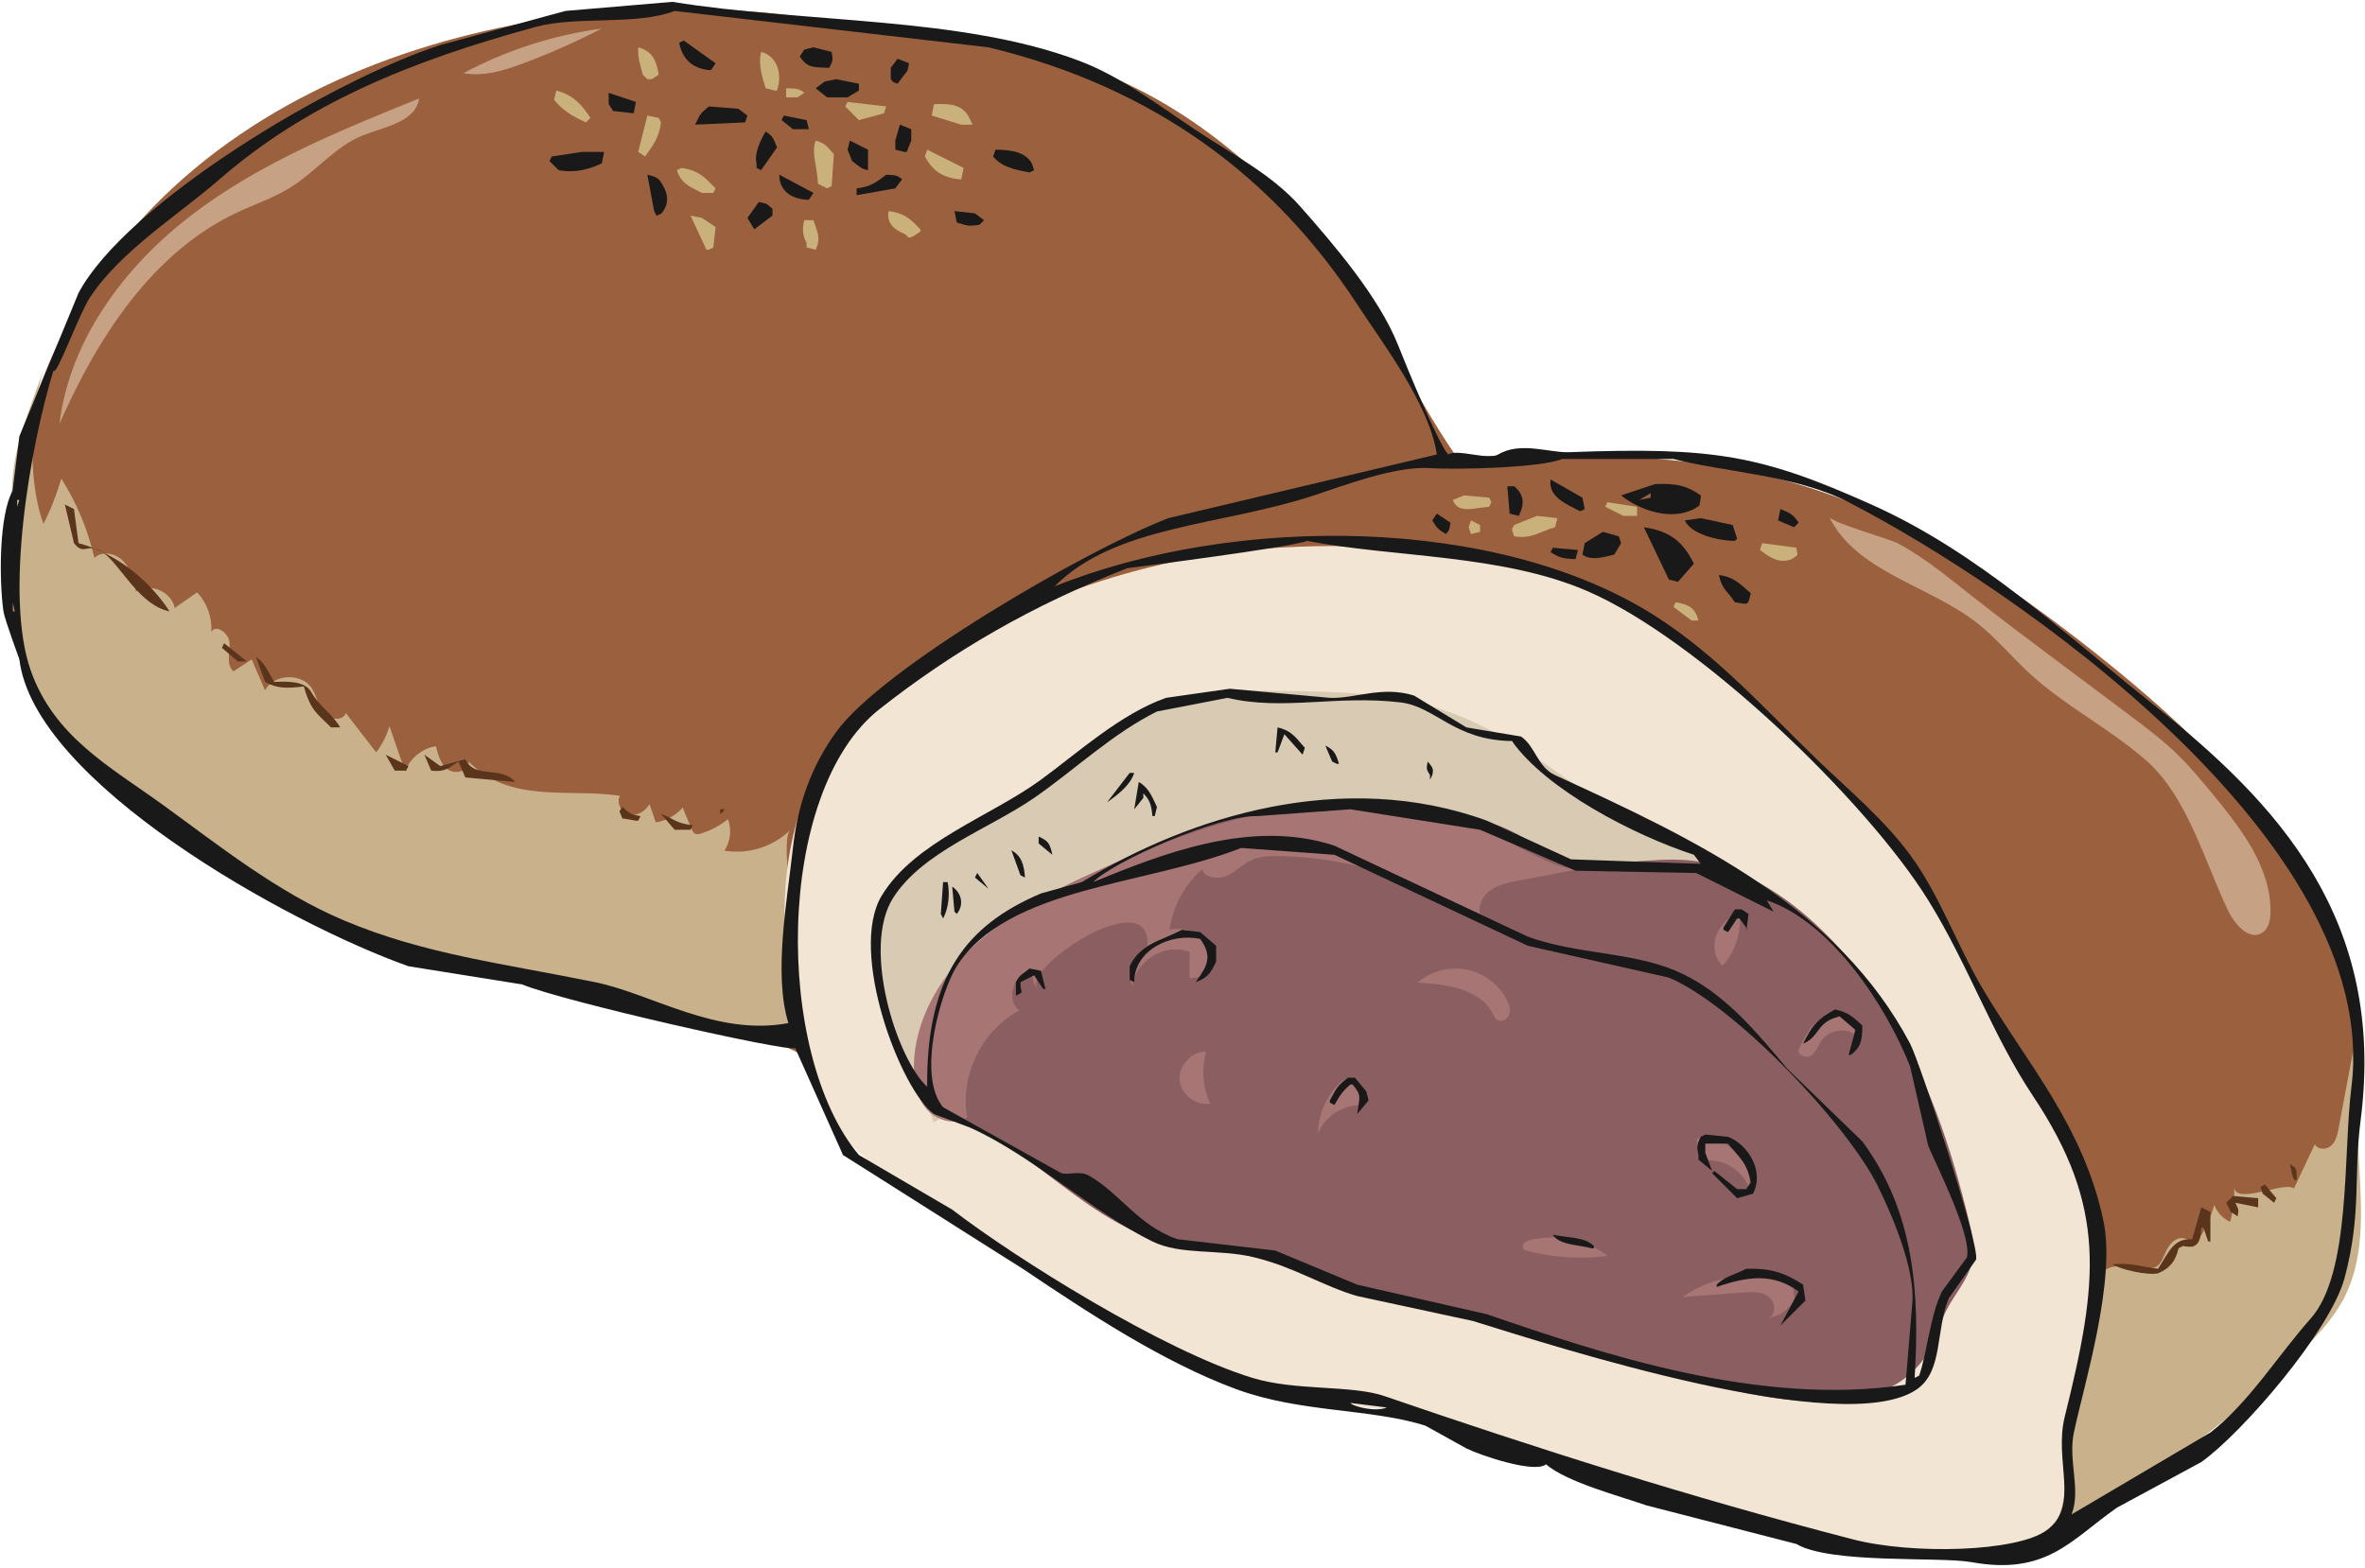 <?xml version="1.0" encoding="UTF-8"?>
<!DOCTYPE svg PUBLIC "-//W3C//DTD SVG 1.1//EN" "http://www.w3.org/Graphics/SVG/1.1/DTD/svg11.dtd">
<svg version="1.1" xmlns="http://www.w3.org/2000/svg" xmlns:xlink="http://www.w3.org/1999/xlink" x="0" y="0" width="837" height="555" viewBox="0, 0, 837, 555">
  <g id="Layer_1">
    <path d="M823.056,325.539 C806.183,287.359 774.8,257.597 742.123,231.623 C710.231,206.273 675.635,183.125 636.593,171.486 C597.619,159.867 556.328,160.298 515.569,161.819 C497.496,135.91 486.015,106.011 464.683,81.518 C438.269,51.191 403.531,24.931 362.929,18.466 C338.931,14.645 314.934,10.824 290.936,7.003 C189.567,-9.138 62.207,24.747 17.819,127.535 C2.859,162.177 -2.439,201.025 8.071,237.686 C17.138,269.319 57.212,291.552 84.236,307.67 C98.467,316.158 113.16,323.991 128.704,329.732 C175.411,346.984 228.442,344.926 272.664,367.807 C299.629,381.758 323.065,390.636 352.891,396.519 C367.905,399.481 383.16,400.765 398.265,402.597 L397.173,405.072 C413.669,408.123 430.2,410.954 446.788,413.324 C469.307,421.209 490.653,432.399 512.048,442.812 C553.269,462.873 596.22,480.496 641.472,487.838 C686.724,495.181 734.748,491.644 775.711,471.06 C789.384,464.19 802.279,455.374 812.229,443.749 C839.373,412.037 839.928,363.72 823.056,325.539" fill="#9B603D"/>
    <path d="M793.316,422.668 C791.77,422.451 790.766,421.727 790.705,420.15 C790.866,424.324 790.386,428.522 789.289,432.553 C786.714,431.408 784.635,429.192 783.656,426.55 C782.166,432.025 779.558,437.193 776.037,441.642 C776.209,439.179 772.943,437.646 770.651,438.565 C768.359,439.484 767.018,441.846 766.059,444.121 C765.276,445.977 764.383,448.125 762.456,448.708 C754.554,451.095 749.385,444.739 742.66,451.491 C736.737,457.439 734.851,473.324 732.789,481.2 C729.86,492.385 727.55,503.733 725.873,515.173 C725.372,518.593 724.875,543.764 722.964,544.75 C756.475,527.473 787.356,505.106 814.221,478.652 C820.172,472.793 826.012,466.616 829.783,459.165 C836.553,445.793 835.903,430.029 835.096,415.062 C834.325,400.747 833.553,386.432 832.781,372.117 C831.083,381.183 829.384,390.249 827.686,399.315 C827.266,401.558 826.762,403.959 825.101,405.523 C823.44,407.087 820.217,407.134 819.255,405.066 C816.788,410.286 814.322,415.507 811.855,420.728 C809.288,418.647 798.386,423.381 793.316,422.668" fill="#C9B28B"/>
    <path d="M11.624,165.057 C12.016,172.494 13.223,179.615 15.39,185.483 C17.99,180.335 20.101,174.94 21.684,169.394 C27.135,178.016 31.115,187.566 33.4,197.508 C36.178,194.814 41.108,195.909 43.736,198.75 C46.365,201.59 47.289,205.564 48.115,209.344 C53.044,206.157 60.745,209.467 61.825,215.235 C64.468,213.394 67.111,211.552 69.753,209.71 C73.304,213.454 75.174,218.736 74.77,223.881 C76.1,220.642 81.166,224.148 81.238,227.649 C81.309,231.15 79.983,235.378 82.637,237.663 C84.781,236.253 86.925,234.844 89.069,233.434 C90.64,237.083 92.211,240.733 93.782,244.382 C96.931,238.608 106.515,238.113 110.243,243.531 C112.078,246.199 112.506,249.672 114.481,252.239 C116.456,254.806 121.37,255.493 122.379,252.416 C125.966,257.063 129.553,261.711 133.141,266.358 C135.255,263.582 136.853,260.413 137.825,257.061 C139.671,262.412 141.517,267.763 143.363,273.114 C145.064,268.48 149.403,264.92 154.28,264.159 C155.04,267.284 155.992,270.696 158.656,272.499 C161.32,274.302 166.048,272.846 165.9,269.634 C180.607,284.656 201.176,278.973 219.411,281.727 C217.968,284.203 219.924,287.705 222.721,288.327 C225.518,288.95 228.465,287.174 229.852,284.667 C230.597,286.816 231.341,288.965 232.086,291.114 C235.744,290.594 239.191,288.703 241.594,285.897 C242.661,288.438 243.728,290.979 244.795,293.519 C245.064,294.16 245.381,294.854 246.006,295.159 C246.627,295.464 247.367,295.291 248.029,295.089 C251.516,294.025 254.796,292.284 257.631,289.992 C259.003,293.621 258.527,297.896 256.392,301.136 C264.693,302.568 273.611,299.786 279.625,293.888 C276.546,296.908 280.339,319.857 280.292,324.737 C280.15,339.204 279.717,353.673 279.429,368.138 C249.353,364.509 219.969,356.657 190.704,348.828 C170.294,343.368 149.842,337.894 130.099,330.37 C95.135,317.044 62.631,297.292 34.698,272.394 C3.066,244.199 2.645,214.167 4.185,173.663 C4.847,156.268 10.442,145.931 15.79,129.603 C12.583,139.396 10.971,152.663 11.624,165.057" fill="#C9B28B"/>
    <path d="M84.061,75.153 C53.847,89.308 34.49,119.546 21.03,150.075 C24.669,120.194 44.19,94.09 68.147,75.864 C92.104,57.637 120.386,46.152 148.296,34.875 C147.151,43.214 136.151,44.82 128.342,47.961 C118.594,51.883 111.762,60.737 102.866,66.327 C96.997,70.014 90.337,72.213 84.061,75.153" fill="#C6A184"/>
    <path d="M212.905,10.117 C203.943,14.766 194.701,18.873 185.246,22.409 C178.445,24.953 171.163,27.232 164.027,25.891 C179.208,17.782 195.847,12.413 212.905,10.117" fill="#C6A184"/>
    <path d="M699.865,220.662 C706.479,225.862 711.855,232.448 718.027,238.165 C730.751,249.95 746.634,257.847 759.651,269.309 C774.164,282.081 780.278,305.149 788.569,322.424 C790.943,327.37 796.174,333.221 800.723,330.154 C802.96,328.646 803.519,325.614 803.557,322.916 C803.781,307.049 793.156,293.347 783.069,281.097 C779.181,276.375 775.283,271.643 770.914,267.363 C765.604,262.162 759.648,257.676 753.711,253.206 C735.377,239.404 716.831,225.832 698.763,211.689 C690.091,204.901 681.792,197.879 672.08,192.548 C668.559,190.614 648.468,185.198 647.374,182.974 C657.026,202.604 682.668,207.143 699.865,220.662" fill="#C6A184"/>
    <path d="M686.313,321.617 C684.979,319.212 683.589,316.848 682.119,314.542 C671.775,298.303 656.267,283.297 642.983,269.451 C615.584,240.893 583.153,212.794 544.066,202.374 C514.347,194.452 484.818,192.184 454.225,193.789 C403.764,196.437 354.281,214.497 313.748,244.625 C272.424,275.34 272.039,329.091 285.539,375.378 C288.458,385.386 292.154,395.536 299.288,403.138 C323.765,429.218 363.903,449.333 394.124,468.723 C409.81,478.786 425.855,489.009 443.932,493.54 C461.631,497.977 480.342,496.705 498.141,500.722 C507.675,502.873 516.797,506.508 525.949,509.939 C580.64,530.441 638.623,551.807 697.902,550.463 C728.264,549.775 731.225,540.403 731.5,512.336 C731.784,483.522 746.156,455.418 740.299,426.441 C735.961,404.981 720.715,384.467 709.268,366.31 C700.362,352.185 694.368,336.144 686.313,321.617" fill="#F2E5D3"/>
    <path d="M310.755,325.771 C306.593,337.751 309.759,351.07 314.793,362.71 C319.827,374.35 326.705,385.233 330.392,397.367 C363.809,376.534 400.789,361.431 439.236,352.913 C493.494,340.893 550.457,341.891 603.376,324.923 C607.242,323.683 611.259,322.232 613.946,319.189 C616.633,316.146 617.394,311.016 614.506,308.162 C612.887,306.562 610.542,306.005 608.34,305.421 C573.057,296.065 547.562,264.561 513.22,252.188 C493.066,244.927 471.158,244.721 449.736,244.599 C437.292,244.527 424.585,244.495 412.779,248.427 C391.463,255.526 376.413,274.237 357.642,286.581 C340.238,298.026 317.59,306.095 310.755,325.771" fill="#D8CAB3"/>
    <path d="M686.93,468.585 C675.349,506.372 631.645,496.769 600.948,489.361 C571.449,482.243 543.532,469.694 513.876,463.153 C506.594,461.546 499.265,460.158 491.938,458.77 C472.707,455.125 455.129,447.455 436.189,443.166 C427.834,441.274 419.386,441.767 411.124,439.437 C381.355,431.039 361.183,401.236 331.259,393.407 C321.953,376.235 328.104,353.95 340.924,339.215 C353.745,324.48 371.927,315.694 389.733,307.667 C412.881,297.233 436.671,287.306 461.856,284.077 C485.18,281.086 509.241,284.04 531.149,292.585 C540.211,296.119 547.543,302.926 557.145,304.751 C570.061,307.206 584.245,303.357 597.385,304.547 C627.081,307.238 652.312,333.548 667.467,357.455 C681.928,380.267 690.614,406.28 696.912,432.545 C697.947,436.86 698.926,441.328 698.174,445.701 C696.844,453.439 690.448,459.286 687.61,466.607 C687.359,467.255 687.135,467.916 686.93,468.585" fill="#8B5F62"/>
    <path d="M342.303,395.596 C337.809,398.537 331.355,396.671 327.874,392.582 C324.393,388.492 323.37,382.828 323.429,377.458 C323.605,361.504 332.232,346.538 343.83,335.582 C355.429,324.626 369.827,317.15 384.266,310.363 C409.554,298.476 436.01,288.151 463.783,285.074 C480.568,283.214 498.321,284.165 514.667,288.528 C525.372,291.385 549.592,309.489 559.739,307.525 C552.332,308.923 544.924,310.321 537.516,311.719 C533.541,312.469 529.34,313.329 526.369,316.074 C523.398,318.82 522.422,324.129 525.47,326.789 C504.213,311.807 478.374,303.422 452.37,303.068 C449.233,303.025 445.998,303.116 443.125,304.377 C439.955,305.77 437.511,308.467 434.378,309.943 C431.246,311.418 426.631,311.005 425.404,307.767 C419.224,313.223 415.078,320.93 413.931,329.093 C419.404,328.187 425.841,330.019 428.286,334.999 C430.732,339.978 426.311,347.388 420.923,346.062 C420.967,343.053 421.011,340.043 421.055,337.033 C412.642,333.541 401.759,340.035 400.837,349.097 C398.643,344.002 401.094,337.392 406.079,334.958 C407.74,311.288 358.334,344.739 367.955,350.508 C365.715,349.165 364.798,345.996 365.976,343.664 C359.298,343.181 355.384,353.711 360.755,357.708 C347.464,364.722 339.63,380.808 342.303,395.596" fill="#A67574"/>
    <path d="M636.676,371.285 C638.775,366.765 641.231,361.882 645.787,359.864 C650.344,357.847 657.147,361.138 656.304,366.049 C652.627,363.734 647.225,364.795 644.696,368.328 C643.404,370.134 642.745,372.501 640.891,373.722 C639.036,374.944 635.624,373.241 636.676,371.285" fill="#A67574"/>
    <path d="M609.65,341.894 C614.221,336.781 616.471,329.668 615.672,322.857 C612.093,324.523 608.888,327.305 607.459,330.984 C606.029,334.664 606.701,339.27 609.65,341.894" fill="#A67574"/>
    <path d="M619.134,420.684 C620.307,410.871 610.352,401.406 600.61,403.071 C600.349,405.769 600.839,408.536 602.012,410.98 C609.022,409.612 616.706,413.966 619.134,420.684" fill="#A67574"/>
    <path d="M617.029,457.557 C609.838,458.092 602.647,458.627 595.455,459.162 C606.58,451.258 621.758,449.427 634.443,454.458 C634.647,456.265 634.85,458.072 635.053,459.878 C633.436,463.383 629.929,465.945 626.099,466.418 C628.808,465.097 628.235,460.665 625.776,458.923 C623.316,457.181 620.035,457.333 617.029,457.557" fill="#A67574"/>
    <path d="M473.569,383.953 C474.42,383.067 475.401,382.208 476.608,381.978 C478.647,381.591 480.637,383.206 481.399,385.137 C482.161,387.067 481.997,389.222 481.821,391.289 C475.287,390.992 468.792,395.232 466.437,401.334 C466.523,394.922 469.126,388.578 473.569,383.953" fill="#A67574"/>
    <path d="M533.261,353.966 C534.09,355.584 534.706,357.482 534.116,359.202 C533.525,360.922 531.254,362.092 529.794,361.008 C529.138,360.521 528.8,359.729 528.427,359.002 C523.8,349.98 511.822,348.361 501.694,347.871 C506.349,343.822 512.905,342.061 518.962,343.23 C525.019,344.4 530.447,348.476 533.261,353.966" fill="#A67574"/>
    <path d="M428.312,390.708 C425.662,384.996 425.16,378.317 426.926,372.273 C421.776,372.176 417.108,377.114 417.494,382.251 C417.88,387.388 423.234,391.573 428.312,390.708" fill="#A67574"/>
    <path d="M541.654,438.984 C550.987,436.66 561.328,438.796 568.976,444.628 C559.36,445.871 549.502,445.218 540.134,442.717 C539.118,442.817 538.558,441.356 539.075,440.475 C539.591,439.594 540.663,439.231 541.654,438.984" fill="#A67574"/>
    <path d="M762.15,249.463 C730.288,224.129 700.597,195.757 662.303,178.604 C623.052,161.023 606.428,158.187 555.209,160.084 C548.348,160.338 538.061,156.197 530.248,160.89 C526.673,163.036 515.747,158.791 512.533,160.89 C508.863,156.915 497.47,128.924 494.818,122.239 C488.017,105.096 471.985,86.487 460.194,73.121 C450.366,61.981 436.631,54.898 423.959,46.549 C411.06,38.05 397.357,27.387 382.088,21.587 C340.179,5.666 284.917,8.293 237.954,0.652 C225.341,1.725 212.723,2.799 200.109,3.872 C185.348,7.898 170.583,11.925 155.822,15.951 C117.082,28.482 44.646,72.06 27.793,103.719 C20.815,120.627 13.835,137.54 6.857,154.448 C6.052,160.889 5.247,167.332 4.442,173.773 C-0.363,182.532 -0.344,205.224 1.221,216.449 C1.598,219.154 6.857,233.359 6.857,233.359 C11.907,276.887 101.858,326.914 144.549,342.063 C157.968,344.21 171.391,346.358 184.81,348.505 C198.961,354.433 278.263,372.427 281.436,371.051 C287.072,383.665 292.71,396.282 298.346,408.896 C319.547,422.315 340.756,435.738 361.957,449.157 C385.074,464.719 411.568,482.221 437.648,491.833 C460.237,500.158 485.109,498.56 504.481,504.717 C509.312,507.4 514.144,510.085 518.975,512.769 C524.365,515.396 543.102,521.67 547.157,518.406 C554.616,524.761 573.42,529.667 582.587,532.899 C600.3,537.462 618.018,542.026 635.731,546.588 C647.872,553.755 686.443,550.999 697.732,553.03 C724.526,557.848 733.103,544.933 749.266,533.705 C759.197,528.337 769.129,522.968 779.059,517.6 C793.54,507.318 824.805,471.091 829.788,452.378 C835.859,429.577 832.901,416.302 835.425,396.818 C844.662,325.487 805.954,284.294 762.15,249.463 z M4.442,216.449 C4.442,215.376 4.442,214.302 4.442,213.228 C4.71,214.302 4.978,215.376 5.247,216.449 C4.978,216.449 4.71,216.449 4.442,216.449 z M6.052,179.409 C6.052,178.604 6.052,177.799 6.052,176.994 C6.32,176.994 6.589,176.994 6.857,176.994 C6.589,177.799 6.32,178.604 6.052,179.409 z M280.631,300.192 C278.613,318.651 273.651,344.842 279.02,362.193 C253.377,366.983 230.677,351.777 210.577,347.699 C177.053,340.9 150.16,337.769 122.003,325.959 C98.169,315.961 77.224,299.106 57.586,284.893 C39.065,271.487 19.187,260.907 10.883,237.385 C1.535,210.903 10.539,158.508 18.936,131.096 C19.723,134.092 27.877,111.329 31.819,105.329 C42.684,88.791 63.059,76.203 77.716,63.458 C107.82,37.284 143.709,22.025 189.641,9.509 C204.186,5.546 225.248,9.109 238.76,3.872 C275.796,8.166 312.843,12.462 349.879,16.756 C409.015,31.034 451.197,63.168 480.324,107.745 C489.296,121.476 505.916,143.18 508.507,160.89 C476.838,168.404 445.16,175.921 413.491,183.436 C383.94,194.848 312.145,236.62 295.93,259.126 C286.974,271.557 282.3,284.921 280.631,300.192 z M477.909,496.665 C482.203,497.201 486.498,497.738 490.792,498.275 C487.221,499.927 478.894,498.043 477.909,496.665 z M724.305,541.757 C713.726,549.464 676.817,550.391 655.861,544.978 C597.989,530.028 543.558,512.624 489.987,494.249 C478.251,490.223 458.663,492.491 443.284,487.807 C411.736,478.198 359.744,445.687 336.996,428.221 C325.992,421.78 314.986,415.337 303.982,408.896 C273.968,373.268 274.176,280.289 311.229,251.074 C337.258,230.55 365.396,214.24 398.997,201.15 C398.997,201.15 457.097,193.755 462.61,191.488 C493.433,197.397 531.358,196.159 561.651,209.202 C601.167,226.218 660.573,283.437 682.433,318.712 C696.59,341.555 704.969,366.176 719.473,387.96 C745.738,427.406 742.658,453.62 730.746,501.496 C726.796,517.372 736.256,533.049 724.305,541.757 z M832.204,384.74 C829.171,408.98 832.123,450.694 817.71,466.872 C806.237,479.749 795.959,496.565 782.28,507.132 C765.909,516.794 749.533,526.458 733.162,536.12 C736.539,527.406 731.869,517.042 733.967,507.132 C737.539,490.263 748.913,453.598 744.435,432.247 C737.376,398.587 717.186,376.243 701.759,350.115 C692.455,334.359 686.531,316.93 675.992,302.608 C666.7,289.98 654.182,279.609 642.978,268.789 C624.731,251.166 607.713,232.035 585.808,218.06 C530.245,182.612 437.312,181.843 373.231,207.592 C394.755,185.908 431.932,186.261 465.025,175.383 C475.379,171.98 493.735,164.909 506.091,165.721 C515.186,166.318 545.31,165.663 552.794,162.5 C565.944,162.5 579.099,162.5 592.249,162.5 C610.379,167.157 635.558,168.183 654.251,177.799 C712.438,207.732 843.101,297.646 832.204,384.74" fill="#1A1919"/>
    <path d="M250.838,24.808 C251.106,24.808 251.375,24.808 251.643,24.808 C252.18,24.003 252.717,23.198 253.253,22.392 C249.496,19.709 245.738,17.024 241.98,14.34 C241.443,14.609 240.907,14.877 240.37,15.145 C241.498,20.752 244.759,24.102 250.838,24.808" fill="#1A1919"/>
    <path d="M229.097,28.029 C229.634,28.029 230.171,28.029 230.707,28.029 C231.513,27.492 232.318,26.955 233.123,26.418 C232.251,21.117 230.778,18.132 225.876,16.756 C225.746,20.822 226.388,22.222 227.486,26.418 C228.023,26.955 228.56,27.492 229.097,28.029" fill="#CAB17C"/>
    <path d="M292.709,24.003 C292.977,24.003 293.246,24.003 293.514,24.003 C294.695,21.498 294.914,21.35 294.319,18.366 C292.172,17.829 290.025,17.293 287.878,16.756 C286.804,17.024 285.73,17.293 284.657,17.561 C284.12,18.366 283.583,19.171 283.046,19.977 C285.591,23.933 287.734,23.791 292.709,24.003" fill="#1A1919"/>
    <path d="M269.358,18.366 C268.274,22.718 269.724,27.204 270.968,31.25 C272.042,31.518 273.115,31.786 274.189,32.055 C274.457,32.055 274.726,32.055 274.994,32.055 C277.047,25.926 274.904,19.785 269.358,18.366" fill="#CAB17C"/>
    <path d="M317.671,29.639 C318.476,28.566 319.281,27.492 320.086,26.418 C321.372,24.83 321.178,25.319 321.697,22.392 C320.355,21.856 319.013,21.319 317.671,20.782 C316.866,21.856 316.06,22.929 315.255,24.003 C315.255,25.345 315.255,26.687 315.255,28.029 C316.708,29.654 315.237,28.625 317.671,29.639" fill="#1A1919"/>
    <path d="M288.683,31.25 C290.025,32.323 291.367,33.397 292.709,34.471 C295.124,34.471 297.541,34.471 299.956,34.471 C301.298,33.666 302.64,32.86 303.982,32.055 C303.982,31.25 303.982,30.444 303.982,29.639 C301.298,29.102 298.613,28.566 295.93,28.029 C294.588,28.297 293.246,28.566 291.904,28.834 C290.83,29.639 289.756,30.444 288.683,31.25" fill="#1A1919"/>
    <path d="M284.657,32.86 C282.842,31.409 281.869,31.294 278.215,31.25 C278.215,32.323 278.215,33.397 278.215,34.471 C279.557,34.471 280.899,34.471 282.241,34.471 C283.046,33.934 283.852,33.397 284.657,32.86" fill="#CAB17C"/>
    <path d="M207.356,43.328 C207.893,42.791 208.43,42.254 208.966,41.718 C205.874,37.072 203.062,33.741 196.888,32.055 C196.62,33.128 196.352,34.202 196.083,35.276 C198.946,39.056 202.808,41.235 207.356,43.328" fill="#CAB17C"/>
    <path d="M225.071,36.081 C221.85,35.007 218.629,33.934 215.408,32.86 C215.408,34.202 215.408,35.544 215.408,36.886 C215.945,37.691 216.482,38.497 217.019,39.302 C219.434,39.57 221.85,39.839 224.266,40.107 C224.534,38.765 224.802,37.423 225.071,36.081" fill="#1A1919"/>
    <path d="M299.151,37.691 C300.761,39.302 302.371,40.912 303.982,42.523 C306.934,41.718 309.887,40.912 312.839,40.107 C313.108,39.302 313.376,38.497 313.645,37.691 C309.082,37.155 304.518,36.618 299.956,36.081 C299.687,36.618 299.419,37.155 299.151,37.691" fill="#CAB17C"/>
    <path d="M344.243,44.133 C343.706,43.06 343.169,41.986 342.632,40.912 C340.241,37.263 336.901,36.594 330.554,36.886 C330.286,38.228 330.017,39.57 329.749,40.912 C333.238,41.986 336.728,43.06 340.217,44.133 C341.559,44.133 342.901,44.133 344.243,44.133" fill="#CAB17C"/>
    <path d="M261.306,38.497 C257.817,38.228 254.327,37.96 250.838,37.691 C249.454,38.999 248.749,39.186 247.617,40.912 C247.08,41.986 246.543,43.06 246.006,44.133 C251.911,43.865 257.817,43.596 263.721,43.328 C263.99,42.523 264.258,41.718 264.526,40.912 C263.453,40.107 262.379,39.302 261.306,38.497" fill="#1A1919"/>
    <path d="M233.123,41.718 C231.781,41.449 230.439,41.181 229.097,40.912 C228.023,45.206 226.95,49.502 225.876,53.796 C226.681,54.333 227.486,54.87 228.292,55.406 C230.855,51.762 233.244,48.992 233.928,43.328 C233.66,42.791 233.391,42.254 233.123,41.718" fill="#CAB17C"/>
    <path d="M284.657,45.743 C285.194,45.743 285.73,45.743 286.267,45.743 C285.999,44.67 285.73,43.596 285.462,42.523 C282.778,41.986 280.093,41.449 277.41,40.912 C277.142,41.449 276.873,41.986 276.605,42.523 C277.947,43.596 279.289,44.67 280.631,45.743 C281.973,45.743 283.315,45.743 284.657,45.743" fill="#1A1919"/>
    <path d="M316.866,49.77 C316.866,50.843 316.866,51.917 316.866,52.99 C317.939,53.259 319.013,53.527 320.086,53.796 C320.355,53.796 320.623,53.796 320.892,53.796 C321.428,52.454 321.965,51.112 322.502,49.77 C322.502,48.428 322.502,47.086 322.502,45.743 C321.16,45.207 319.818,44.67 318.476,44.133 C317.939,46.012 317.402,47.891 316.866,49.77" fill="#1A1919"/>
    <path d="M270.968,46.549 C269.145,49.618 266.835,54.453 267.747,57.822 C267.747,58.359 267.747,58.895 267.747,59.432 C268.284,59.701 268.821,59.969 269.358,60.238 C271.237,57.554 273.115,54.869 274.994,52.185 C273.656,48.922 273.703,48.371 270.968,46.549" fill="#1A1919"/>
    <path d="M288.683,49.77 C287.047,54.102 289.197,58.433 289.488,65.069 C290.562,65.605 291.635,66.142 292.709,66.679 C293.246,66.411 293.783,66.142 294.319,65.874 C294.588,62.117 294.856,58.358 295.125,54.601 C292.823,52.179 292.579,50.903 288.683,49.77" fill="#CAB17C"/>
    <path d="M307.203,52.99 C305.056,51.917 302.908,50.843 300.761,49.77 C300.493,50.843 300.224,51.917 299.956,52.99 C300.493,54.333 301.03,55.675 301.566,57.017 C304.182,58.945 304.869,59.842 307.203,60.238 C307.203,57.822 307.203,55.406 307.203,52.99" fill="#1A1919"/>
    <path d="M339.411,63.458 C339.68,63.458 339.948,63.458 340.217,63.458 C340.485,62.116 340.754,60.774 341.022,59.432 C336.728,57.285 332.432,55.138 328.138,52.99 C327.87,53.796 327.602,54.601 327.333,55.406 C329.873,59.989 332.96,62.752 339.411,63.458" fill="#CAB17C"/>
    <path d="M365.984,60.238 C365.715,59.432 365.447,58.627 365.179,57.822 C362.944,53.926 358.213,53.028 352.295,52.99 C352.027,53.796 351.758,54.601 351.49,55.406 C354.389,59.026 358.883,60.043 364.373,61.043 C364.91,60.774 365.447,60.506 365.984,60.238" fill="#1A1919"/>
    <path d="M195.278,55.406 C195.009,55.943 194.741,56.48 194.473,57.017 C195.546,58.09 196.62,59.164 197.694,60.238 C203.446,61.327 208.504,59.951 212.993,57.822 C213.261,56.48 213.529,55.138 213.798,53.796 C211.114,53.796 208.429,53.796 205.746,53.796 C202.257,54.333 198.767,54.87 195.278,55.406" fill="#1A1919"/>
    <path d="M239.565,60.238 C241.071,65.119 244.371,66.193 248.422,68.29 C249.764,68.29 251.106,68.29 252.448,68.29 C252.717,67.753 252.985,67.216 253.253,66.679 C249.598,63.092 247.697,60.426 241.175,59.432 C240.638,59.701 240.102,59.969 239.565,60.238" fill="#CAB17C"/>
    <path d="M234.733,74.732 C236.626,72.014 236.481,68.908 234.733,65.874 C233.169,63.049 232.678,62.718 229.097,61.848 C229.902,66.142 230.707,70.437 231.513,74.732 C231.781,75.268 232.049,75.805 232.318,76.342 C234.721,75.3 233.284,76.376 234.733,74.732" fill="#1A1919"/>
    <path d="M286.267,70.705 C286.804,69.9 287.341,69.095 287.878,68.29 C283.852,66.142 279.825,63.995 275.799,61.848 C275.772,66.628 278.842,70.212 285.462,70.705 C285.73,70.705 285.999,70.705 286.267,70.705" fill="#1A1919"/>
    <path d="M319.281,63.458 C317.531,62.059 317.117,62.015 313.645,61.848 C310.512,64.244 308.198,66.168 303.177,66.679 C303.177,67.484 303.177,68.29 303.177,69.095 C307.739,68.29 312.303,67.484 316.866,66.679 C317.671,65.605 318.476,64.532 319.281,63.458" fill="#1A1919"/>
    <path d="M264.526,77.147 C265.332,78.489 266.137,79.831 266.942,81.173 C269.089,79.563 271.237,77.952 273.384,76.342 C273.384,75.537 273.384,74.732 273.384,73.926 C271.326,72.254 272.177,72.212 268.552,71.51 C267.21,73.389 265.868,75.268 264.526,77.147" fill="#1A1919"/>
    <path d="M320.086,82.784 C321.758,83.944 321.117,84.642 323.307,83.589 C324.112,83.052 324.918,82.515 325.723,81.978 C325.723,81.71 325.723,81.442 325.723,81.173 C322.532,77.89 320.389,75.448 314.45,74.732 C313.816,78.803 316.067,81.187 320.086,82.784" fill="#CAB17C"/>
    <path d="M338.606,78.757 C341.881,79.822 342.831,80.22 346.658,79.563 C347.195,79.026 347.732,78.489 348.269,77.952 C347.195,77.147 346.122,76.342 345.048,75.537 C342.633,75.268 340.216,75 337.801,74.732 C338.07,76.073 338.338,77.415 338.606,78.757" fill="#1A1919"/>
    <path d="M244.396,76.342 C246.275,80.367 248.154,84.394 250.033,88.42 C250.301,88.42 250.569,88.42 250.838,88.42 C251.375,88.152 251.911,87.883 252.448,87.615 C252.717,85.2 252.985,82.783 253.253,80.368 C251.643,79.294 250.033,78.221 248.422,77.147 C247.08,76.879 245.738,76.61 244.396,76.342" fill="#CAB17C"/>
    <path d="M284.657,77.952 C283.855,80.891 284.043,83.431 285.462,86.004 C285.462,86.541 285.462,87.078 285.462,87.615 C286.536,87.883 287.609,88.152 288.683,88.42 C290.564,84.302 289.368,82.421 287.878,77.952 C286.804,77.952 285.73,77.952 284.657,77.952" fill="#CAB17C"/>
    <path d="M560.041,176.189 C556.284,174.041 552.525,171.894 548.768,169.747 C547.866,175.915 554.24,178.358 559.236,181.02 C559.772,180.751 560.309,180.483 560.846,180.215 C560.578,178.873 560.309,177.531 560.041,176.189" fill="#1A1919"/>
    <path d="M599.496,180.215 C602.005,178.584 601.22,179.833 601.912,176.189 C601.912,175.92 601.912,175.652 601.912,175.383 C597.502,172.322 594.203,171.035 585.808,171.357 C581.782,172.699 577.755,174.041 573.729,175.383 C577.92,178.849 589.576,185.167 599.496,180.215 z M584.197,176.189 C582.855,176.457 581.513,176.725 580.171,176.994 C581.513,176.189 582.855,175.383 584.197,174.578 C584.197,175.115 584.197,175.652 584.197,176.189" fill="#1A1919"/>
    <path d="M535.884,172.163 C535.079,172.163 534.274,172.163 533.469,172.163 C533.737,175.383 534.005,178.605 534.274,181.825 C535.347,182.094 536.421,182.362 537.495,182.63 C539.663,178.443 539.374,174.965 535.884,172.163" fill="#1A1919"/>
    <path d="M518.169,175.383 C516.827,175.92 515.485,176.457 514.143,176.994 C516.103,181.947 521.023,179.892 527.027,179.409 C527.295,178.873 527.564,178.336 527.832,177.799 C527.564,177.262 527.295,176.725 527.027,176.189 C524.075,175.92 521.121,175.652 518.169,175.383" fill="#CAB17C"/>
    <path d="M568.093,179.409 C570.24,180.483 572.387,181.557 574.535,182.63 C576.145,182.63 577.755,182.63 579.366,182.63 C579.366,181.557 579.366,180.483 579.366,179.409 C575.877,178.873 572.387,178.336 568.898,177.799 C568.63,178.336 568.361,178.873 568.093,179.409" fill="#CAB17C"/>
    <path d="M36.353,195.492 C42.741,199.986 49.054,214.127 60.001,216.449 C54.778,208.292 46.356,200.285 36.353,195.492" fill="#5A351C"/>
    <path d="M26.182,180.215 C25.109,179.678 24.035,179.141 22.962,178.604 C24.035,183.167 25.109,187.73 26.182,192.293 C29.086,196.001 30.342,193.583 33.413,194.169 C31.579,193.434 29.71,192.784 27.793,192.293 C27.256,188.267 26.719,184.24 26.182,180.215" fill="#5A351C"/>
    <path d="M33.413,194.169 C34.411,194.57 35.384,195.027 36.353,195.492 C35.916,195.184 35.479,194.919 35.04,194.709 C34.437,194.42 33.907,194.264 33.413,194.169" fill="#5A351C"/>
    <path d="M630.094,180.215 C629.826,181.557 629.558,182.899 629.289,184.241 C631.168,185.046 633.047,185.851 634.926,186.656 C635.463,186.12 635.999,185.583 636.536,185.046 C634.629,182.07 633.575,181.633 630.094,180.215" fill="#1A1919"/>
    <path d="M506.897,184.241 C508.464,186.859 509.083,187.526 511.728,189.072 C513.013,187.484 512.82,187.973 513.338,185.046 C511.728,183.972 510.117,182.899 508.507,181.825 C507.97,182.63 507.433,183.436 506.897,184.241" fill="#1A1919"/>
    <path d="M551.183,183.436 C548.768,183.167 546.352,182.899 543.936,182.63 C541.253,183.704 538.568,184.777 535.884,185.851 C535.616,186.388 535.347,186.925 535.079,187.461 C535.347,188.267 535.616,189.072 535.884,189.877 C542.381,190.841 544.462,188.285 550.378,186.656 C550.646,185.583 550.915,184.509 551.183,183.436" fill="#CAB17C"/>
    <path d="M596.275,184.241 C598.324,188.936 607.644,191.422 613.99,191.488 C614.259,191.219 614.527,190.951 614.795,190.682 C614.259,189.072 613.722,187.461 613.185,185.851 C609.428,185.046 605.669,184.241 601.912,183.436 C600.033,183.704 598.154,183.972 596.275,184.241" fill="#1A1919"/>
    <path d="M519.78,186.656 C520.048,187.461 520.317,188.267 520.585,189.072 C521.659,188.804 522.732,188.535 523.806,188.267 C523.806,187.461 523.806,186.656 523.806,185.851 C522.732,185.314 521.659,184.777 520.585,184.241 C520.317,185.046 520.048,185.851 519.78,186.656" fill="#CAB17C"/>
    <path d="M599.496,199.54 C595.732,192.167 591.557,188.079 581.781,186.656 C584.734,192.829 587.687,199.003 590.639,205.176 C591.712,205.445 592.786,205.713 593.86,205.982 C595.739,203.834 597.617,201.687 599.496,199.54" fill="#1A1919"/>
    <path d="M567.288,188.267 C565.14,189.609 562.993,190.951 560.846,192.293 C560.578,193.635 560.309,194.977 560.041,196.319 C562.953,198.548 567.211,197.36 571.314,196.319 C572.119,194.977 572.924,193.635 573.729,192.293 C573.461,191.488 573.193,190.682 572.924,189.877 C571.045,189.34 569.166,188.804 567.288,188.267" fill="#1A1919"/>
    <path d="M623.653,192.293 C623.384,193.098 623.116,193.903 622.848,194.709 C625.838,196.872 629.389,199.82 634.121,197.929 C636.801,195.999 636.2,197.109 635.731,193.903 C631.705,193.366 627.678,192.83 623.653,192.293" fill="#CAB17C"/>
    <path d="M548.768,195.514 C551.54,197.131 552.735,197.878 557.625,197.929 C557.893,196.856 558.162,195.782 558.43,194.709 C555.478,194.44 552.525,194.172 549.573,193.903 C549.304,194.44 549.036,194.977 548.768,195.514" fill="#1A1919"/>
    <path d="M613.99,213.228 C618.622,213.789 618.49,214.916 619.627,210.008 C616.078,207.117 614.165,204.377 608.354,203.566 C609.415,208.836 611.724,209.548 613.99,213.228" fill="#1A1919"/>
    <path d="M593.055,213.228 C592.786,213.765 592.518,214.302 592.249,214.839 C594.397,216.449 596.544,218.06 598.691,219.67 C599.496,219.67 600.302,219.67 601.107,219.67 C599.88,215.221 597.82,214.014 593.055,213.228" fill="#CAB17C"/>
    <path d="M78.522,229.333 C80.4,230.943 82.279,232.554 84.158,234.164 C85.232,234.164 86.305,234.164 87.379,234.164 C84.695,232.017 82.01,229.87 79.327,227.722 C79.058,228.259 78.79,228.796 78.522,229.333" fill="#5A351C"/>
    <path d="M97.042,241.411 C95.181,238.228 93.684,234.604 90.6,232.554 C91.673,235.506 92.747,238.459 93.82,241.411 C97.914,243.781 101.562,243.744 107.509,243.022 C110.06,251.647 111.942,252.337 117.172,257.515 C118.246,257.515 119.319,257.515 120.393,257.515 C117.441,252.442 113.139,250.353 109.925,244.632 C107.76,241.342 102.619,241.12 97.042,241.411" fill="#5A351C"/>
    <path d="M550.378,274.425 C544.096,271.555 543.438,264.25 538.3,260.736 C531.859,259.663 525.416,258.589 518.975,257.515 C512.802,253.758 506.628,250 500.455,246.242 C489.072,242.687 479.589,247.406 470.662,247.047 C458.853,245.974 447.041,244.9 435.232,243.827 C427.718,244.9 420.201,245.974 412.686,247.047 C396.468,252.769 381.524,266.442 368.399,276.035 C350.559,289.076 323.59,297.984 312.034,317.102 C300.137,336.783 318.662,385.829 330.554,394.402 C334.848,396.013 339.143,397.623 343.437,399.233 C365.886,409.455 386.342,428.977 407.855,439.494 C418.016,444.462 430.851,442.012 444.089,445.131 C457.006,448.173 468.975,455.611 480.324,458.819 C494.012,461.771 507.703,464.725 521.39,467.677 C550.556,476.753 652.604,509.673 678.407,491.833 C687.757,485.349 684.961,471.05 689.68,459.625 C692.901,455.062 696.123,450.498 699.343,445.936 C700.829,440.947 679.398,375.883 675.992,369.441 C650.48,321.191 600.701,297.411 550.378,274.425 z M328.138,384.74 C317.404,374.909 304.867,335.547 316.06,317.907 C326.47,301.5 349.993,293.499 365.984,282.477 C379.979,272.83 393.713,259.685 409.465,251.879 C417.785,250.268 426.107,248.658 434.427,247.047 C454.004,251.723 473.08,245.981 495.623,248.658 C508.105,250.141 514.524,262.046 535.079,262.347 C547.268,279.586 578.165,295.638 599.496,302.608 C600.302,303.681 601.107,304.755 601.912,305.828 C586.614,305.292 571.312,304.755 556.015,304.218 C546.084,299.656 536.152,295.092 526.222,290.529 C475.223,271.986 421.077,288.927 382.893,312.27 C378.062,313.612 373.23,314.954 368.399,316.296 C341.997,327.512 327.796,345.599 328.138,384.74 z M674.381,490.223 C622.522,497.986 567.193,479.324 526.222,465.261 C510.924,461.772 495.622,458.282 480.324,454.793 C470.663,450.768 460.998,446.741 451.337,442.715 C439.797,441.373 428.252,440.031 416.712,438.689 C402.93,433.994 396.323,422.365 385.309,416.143 C382.193,414.383 378.331,416.029 375.646,415.338 C361.69,407.555 347.731,399.769 333.775,391.987 C324.175,380.543 333.308,350.352 338.606,342.063 C356.568,313.961 405.454,313.48 439.258,300.192 C450.262,300.997 461.268,301.802 472.272,302.608 C495.084,313.343 517.903,324.081 540.716,334.816 C557.355,338.573 573.999,342.332 590.639,346.089 C613.644,355.733 653.863,397.983 664.719,420.169 C669.879,430.716 677.784,449.355 676.797,461.235 C675.992,470.897 675.187,480.561 674.381,490.223 z M696.122,445.131 C693.17,449.156 690.217,453.183 687.265,457.209 C683.078,465.726 682.017,479.016 679.213,487.002 C678.676,487.27 678.139,487.539 677.602,487.807 C679.51,457.466 677.443,428.848 659.082,404.065 C650.226,395.477 641.367,386.886 632.51,378.298 C621.509,365.223 609.747,350.728 593.055,343.674 C576.93,336.86 558.325,337.953 540.716,331.595 C517.903,320.86 495.084,310.122 472.272,299.387 C442.675,289.599 410.54,302.609 386.919,312.27 C393.694,305.106 431.335,288.509 444.895,288.919 C455.899,288.113 466.905,287.308 477.909,286.503 C493.206,288.918 508.508,291.335 523.806,293.75 C535.078,298.581 546.353,303.413 557.625,308.244 C571.849,308.512 586.078,308.781 600.302,309.049 C609.426,313.612 618.554,318.176 627.679,322.738 C626.874,321.396 626.068,320.054 625.263,318.712 C647.926,326.262 667.448,355.885 675.992,377.493 C678.139,386.886 680.286,396.282 682.433,405.675 C685.158,412.274 697.942,437.325 696.122,445.131" fill="#1A1919"/>
    <path d="M454.557,259.931 C456.704,262.346 458.852,264.763 460.999,267.178 C461.267,266.373 461.536,265.568 461.804,264.762 C458.781,261.467 457.454,258.735 452.142,257.515 C451.873,260.467 451.605,263.421 451.337,266.373 C451.605,266.373 451.873,266.373 452.142,266.373 C452.947,264.226 453.752,262.078 454.557,259.931" fill="#1A1919"/>
    <path d="M473.077,270.399 C473.346,270.399 473.614,270.399 473.883,270.399 C472.763,266.801 472.241,265.539 469.051,263.957 C469.856,265.836 470.662,267.715 471.467,269.594 C472.004,269.862 472.541,270.13 473.077,270.399" fill="#1A1919"/>
    <path d="M139.718,272.814 C141.06,272.814 142.402,272.814 143.744,272.814 C144.012,272.278 144.281,271.741 144.549,271.204 C141.866,269.862 139.181,268.52 136.497,267.178 C137.571,269.057 138.644,270.936 139.718,272.814" fill="#5A351C"/>
    <path d="M164.68,268.789 C161.728,269.594 158.774,270.399 155.822,271.204 C153.943,269.862 152.065,268.52 150.186,267.178 C150.991,269.057 151.796,270.936 152.601,272.814 C157.436,273.39 158.658,271.99 162.264,269.594 C163.069,271.473 163.874,273.351 164.68,275.23 C170.584,275.767 176.49,276.304 182.394,276.841 C177.137,270.867 167.878,275.939 164.68,268.789" fill="#5A351C"/>
    <path d="M506.091,276.035 C506.36,275.499 506.628,274.962 506.897,274.425 C507.48,272.002 506.945,271.658 505.286,269.594 C504.785,272.232 504.747,272.219 506.091,274.425 C506.091,274.962 506.091,275.499 506.091,276.035" fill="#1A1919"/>
    <path d="M401.413,273.62 C400.876,273.62 400.34,273.62 399.803,273.62 C397.119,277.108 394.434,280.599 391.751,284.088 C395.252,281.568 399.949,278.167 401.413,273.62" fill="#1A1919"/>
    <path d="M404.634,282.477 C404.634,281.94 404.634,281.403 404.634,280.867 C406.782,283.018 407.5,284.792 407.855,288.919 C408.123,288.919 408.392,288.919 408.66,288.919 C408.928,287.845 409.197,286.771 409.465,285.698 C407.744,282.059 406.523,278.795 403.023,276.841 C402.487,280.061 401.95,283.283 401.413,286.503 C402.487,285.161 403.56,283.819 404.634,282.477" fill="#1A1919"/>
    <path d="M220.24,289.724 C221.85,289.992 223.461,290.261 225.071,290.529 C225.339,290.529 225.608,290.529 225.876,290.529 C226.144,289.992 226.413,289.456 226.681,288.919 C222.451,288.19 222.74,287.621 220.24,285.698 C218.598,288.026 219.33,286.714 220.24,289.724" fill="#5A351C"/>
    <path d="M254.864,288.113 C256.392,286.985 255.353,288.052 256.474,286.503 C255.937,286.503 255.401,286.503 254.864,286.503 C254.864,287.04 254.864,287.577 254.864,288.113" fill="#5A351C"/>
    <path d="M238.76,293.75 C240.102,293.75 241.443,293.75 242.785,293.75 C243.322,293.75 243.859,293.75 244.396,293.75 C244.664,293.213 244.933,292.677 245.201,292.14 C239.24,291.544 238.35,289.742 233.928,288.113 C235.539,289.992 237.149,291.871 238.76,293.75" fill="#5A351C"/>
    <path d="M367.594,296.166 C367.594,296.971 367.594,297.776 367.594,298.581 C369.204,299.923 370.815,301.265 372.425,302.608 C371.565,298.504 370.965,297.695 367.594,296.166" fill="#1A1919"/>
    <path d="M362.763,310.66 C362.372,305.734 361.365,302.922 357.931,300.997 C359.005,303.949 360.079,306.902 361.152,309.854 C361.689,310.123 362.226,310.391 362.763,310.66" fill="#1A1919"/>
    <path d="M345.853,309.049 C345.585,309.586 345.317,310.123 345.048,310.66 C346.658,312.002 348.269,313.344 349.879,314.686 C348.537,312.807 347.195,310.928 345.853,309.049" fill="#1A1919"/>
    <path d="M333.775,312.27 C333.507,316.027 333.238,319.786 332.97,323.543 C333.238,324.08 333.507,324.617 333.775,325.154 C335.751,321.476 336.214,316.503 335.385,312.27 C334.849,312.27 334.312,312.27 333.775,312.27" fill="#1A1919"/>
    <path d="M336.996,313.88 C337.264,316.832 337.533,319.786 337.801,322.738 C338.07,323.006 338.338,323.275 338.606,323.543 C341.397,320.215 340.163,315.959 336.996,313.88" fill="#1A1919"/>
    <path d="M613.99,321.933 C612.648,324.08 611.306,326.227 609.964,328.374 C609.964,328.643 609.964,328.911 609.964,329.18 C610.501,329.448 611.038,329.716 611.574,329.985 C612.648,328.374 613.722,326.764 614.795,325.154 C615.064,325.154 615.332,325.154 615.601,325.154 C616.406,326.227 617.211,327.301 618.016,328.374 C618.016,328.911 618.016,329.448 618.016,329.985 C618.285,327.837 618.553,325.69 618.821,323.543 C618.016,323.006 617.211,322.47 616.406,321.933 C615.601,321.933 614.795,321.933 613.99,321.933" fill="#1A1919"/>
    <path d="M418.323,329.18 C410.607,333.167 403.521,334.132 399.803,342.063 C399.803,343.674 399.803,345.284 399.803,346.894 C400.34,347.163 400.876,347.431 401.413,347.699 C401.392,336.472 414.173,330.103 424.765,332.4 C429.302,338.693 427.202,342.082 423.154,347.699 C427.488,346.125 428.525,344.367 430.401,340.453 C430.401,338.574 430.401,336.695 430.401,334.816 C428.522,333.206 426.643,331.595 424.765,329.985 C422.617,329.716 420.47,329.448 418.323,329.18" fill="#1A1919"/>
    <path d="M364.373,342.868 C362.17,344.733 360.991,344.857 359.542,347.699 C359.542,348.773 359.542,349.847 359.542,350.921 C359.542,351.457 359.542,351.994 359.542,352.531 C362.819,350.646 361.106,352.216 361.152,347.699 C362.763,346.894 364.373,346.089 365.984,345.284 C367.057,346.894 368.131,348.505 369.204,350.115 C369.473,350.115 369.741,350.115 370.01,350.115 C369.473,347.968 368.936,345.821 368.399,343.674 C367.057,343.405 365.715,343.137 364.373,342.868" fill="#1A1919"/>
    <path d="M638.146,369.441 C643.493,367.333 642.943,362.869 648.614,360.583 C649.42,360.315 650.225,360.046 651.03,359.778 C652.909,361.388 654.788,362.999 656.667,364.609 C655.861,367.561 655.056,370.514 654.251,373.466 C654.519,373.466 654.788,373.466 655.056,373.466 C658.219,370.863 659.178,369.088 659.082,362.999 C656.096,360.354 654.282,358.333 649.42,357.362 C642.956,360.991 641.543,362.817 638.146,369.441" fill="#1A1919"/>
    <path d="M479.519,381.519 C478.714,381.519 477.909,381.519 477.103,381.519 C473.289,384.281 473.034,385.265 470.662,389.571 C470.662,389.839 470.662,390.108 470.662,390.376 C471.199,390.644 471.735,390.913 472.272,391.181 C474.1,387.925 475.175,386.233 477.909,383.934 C478.177,383.934 478.446,383.934 478.714,383.934 C482.045,387.944 481.133,388.221 480.324,394.402 C481.666,392.792 483.008,391.181 484.35,389.571 C484.082,388.497 483.813,387.423 483.545,386.35 C482.203,384.74 480.861,383.129 479.519,381.519" fill="#1A1919"/>
    <path d="M614.795,420.974 C612.112,418.827 609.427,416.68 606.743,414.532 C606.475,414.801 606.207,415.069 605.938,415.338 C608.89,418.29 611.843,421.243 614.795,424.195 C616.674,423.658 618.553,423.122 620.432,422.585 C624.603,414.225 618.308,405.003 611.574,402.454 C608.891,402.186 606.206,401.917 603.522,401.649 C602.985,401.917 602.449,402.186 601.912,402.454 C600.68,404.988 600.353,405.763 601.107,408.896 C601.107,409.433 601.107,409.97 601.107,410.507 C602.717,411.849 604.328,413.19 605.938,414.532 C605.133,412.385 604.328,410.238 603.522,408.091 C603.522,407.017 603.522,405.944 603.522,404.87 C606.206,404.87 608.891,404.87 611.574,404.87 C615.067,409.311 618.44,411.499 619.627,418.559 C619.09,419.364 618.553,420.169 618.016,420.974 C616.943,420.974 615.869,420.974 614.795,420.974" fill="#1A1919"/>
    <path d="M812.073,417.753 C812.342,417.753 812.61,417.753 812.878,417.753 C812.667,413.52 813.096,413.836 810.463,412.117 C810.731,413.459 811,414.801 811.268,416.143 C811.536,416.68 811.805,417.217 812.073,417.753" fill="#5A351C"/>
    <path d="M804.826,425.806 C805.095,425.269 805.363,424.732 805.631,424.195 C804.289,422.585 802.948,420.974 801.606,419.364 C801.069,419.632 800.532,419.901 799.995,420.169 C800.264,420.974 800.532,421.779 800.8,422.585 C802.142,423.658 803.484,424.732 804.826,425.806" fill="#5A351C"/>
    <path d="M791.943,430.637 C792.381,427.833 792.23,428.278 791.138,425.806 C793.821,426.342 796.506,426.879 799.19,427.416 C799.19,426.342 799.19,425.269 799.19,424.195 C796.238,423.927 793.284,423.658 790.332,423.39 C789.527,424.195 788.722,425 787.917,425.806 C788.454,426.879 788.99,427.953 789.527,429.026 C790.332,429.563 791.138,430.1 791.943,430.637" fill="#5A351C"/>
    <path d="M763.76,449.157 C757.07,448.364 754.993,447.047 747.656,447.546 C750.145,449.41 760.203,451.616 763.76,450.767 C767.84,449.054 769.927,446.608 771.007,441.91 C771.544,441.641 772.081,441.373 772.618,441.105 C777.242,442.054 778.829,440.53 779.059,434.663 C779.328,434.663 779.596,434.663 779.865,434.663 C780.402,436.273 780.938,437.884 781.475,439.494 C781.744,439.494 782.012,439.494 782.28,439.494 C782.28,436.005 782.28,432.515 782.28,429.026 C781.207,428.489 780.133,427.953 779.059,427.416 C777.986,431.173 776.912,434.932 775.839,438.689 C769.182,438.376 767.69,443.115 763.76,449.157" fill="#5A351C"/>
    <path d="M563.261,441.91 C563.53,441.91 563.798,441.91 564.067,441.91 C564.067,441.641 564.067,441.373 564.067,441.105 C560.719,437.811 555.153,438.314 549.573,437.079 C551.677,440.845 559.036,440.679 563.261,441.91" fill="#1A1919"/>
    <path d="M618.016,449.157 C614.048,451.276 610.466,451.783 607.549,454.793 C607.549,455.062 607.549,455.33 607.549,455.598 C618.433,451.869 627.458,450.559 636.536,457.209 C634.389,461.235 632.242,465.261 630.094,469.287 C633.047,466.335 636,463.382 638.952,460.43 C638.683,458.551 638.415,456.672 638.146,454.793 C632.504,451.228 627.889,448.873 618.016,449.157" fill="#1A1919"/>
  </g>
</svg>
